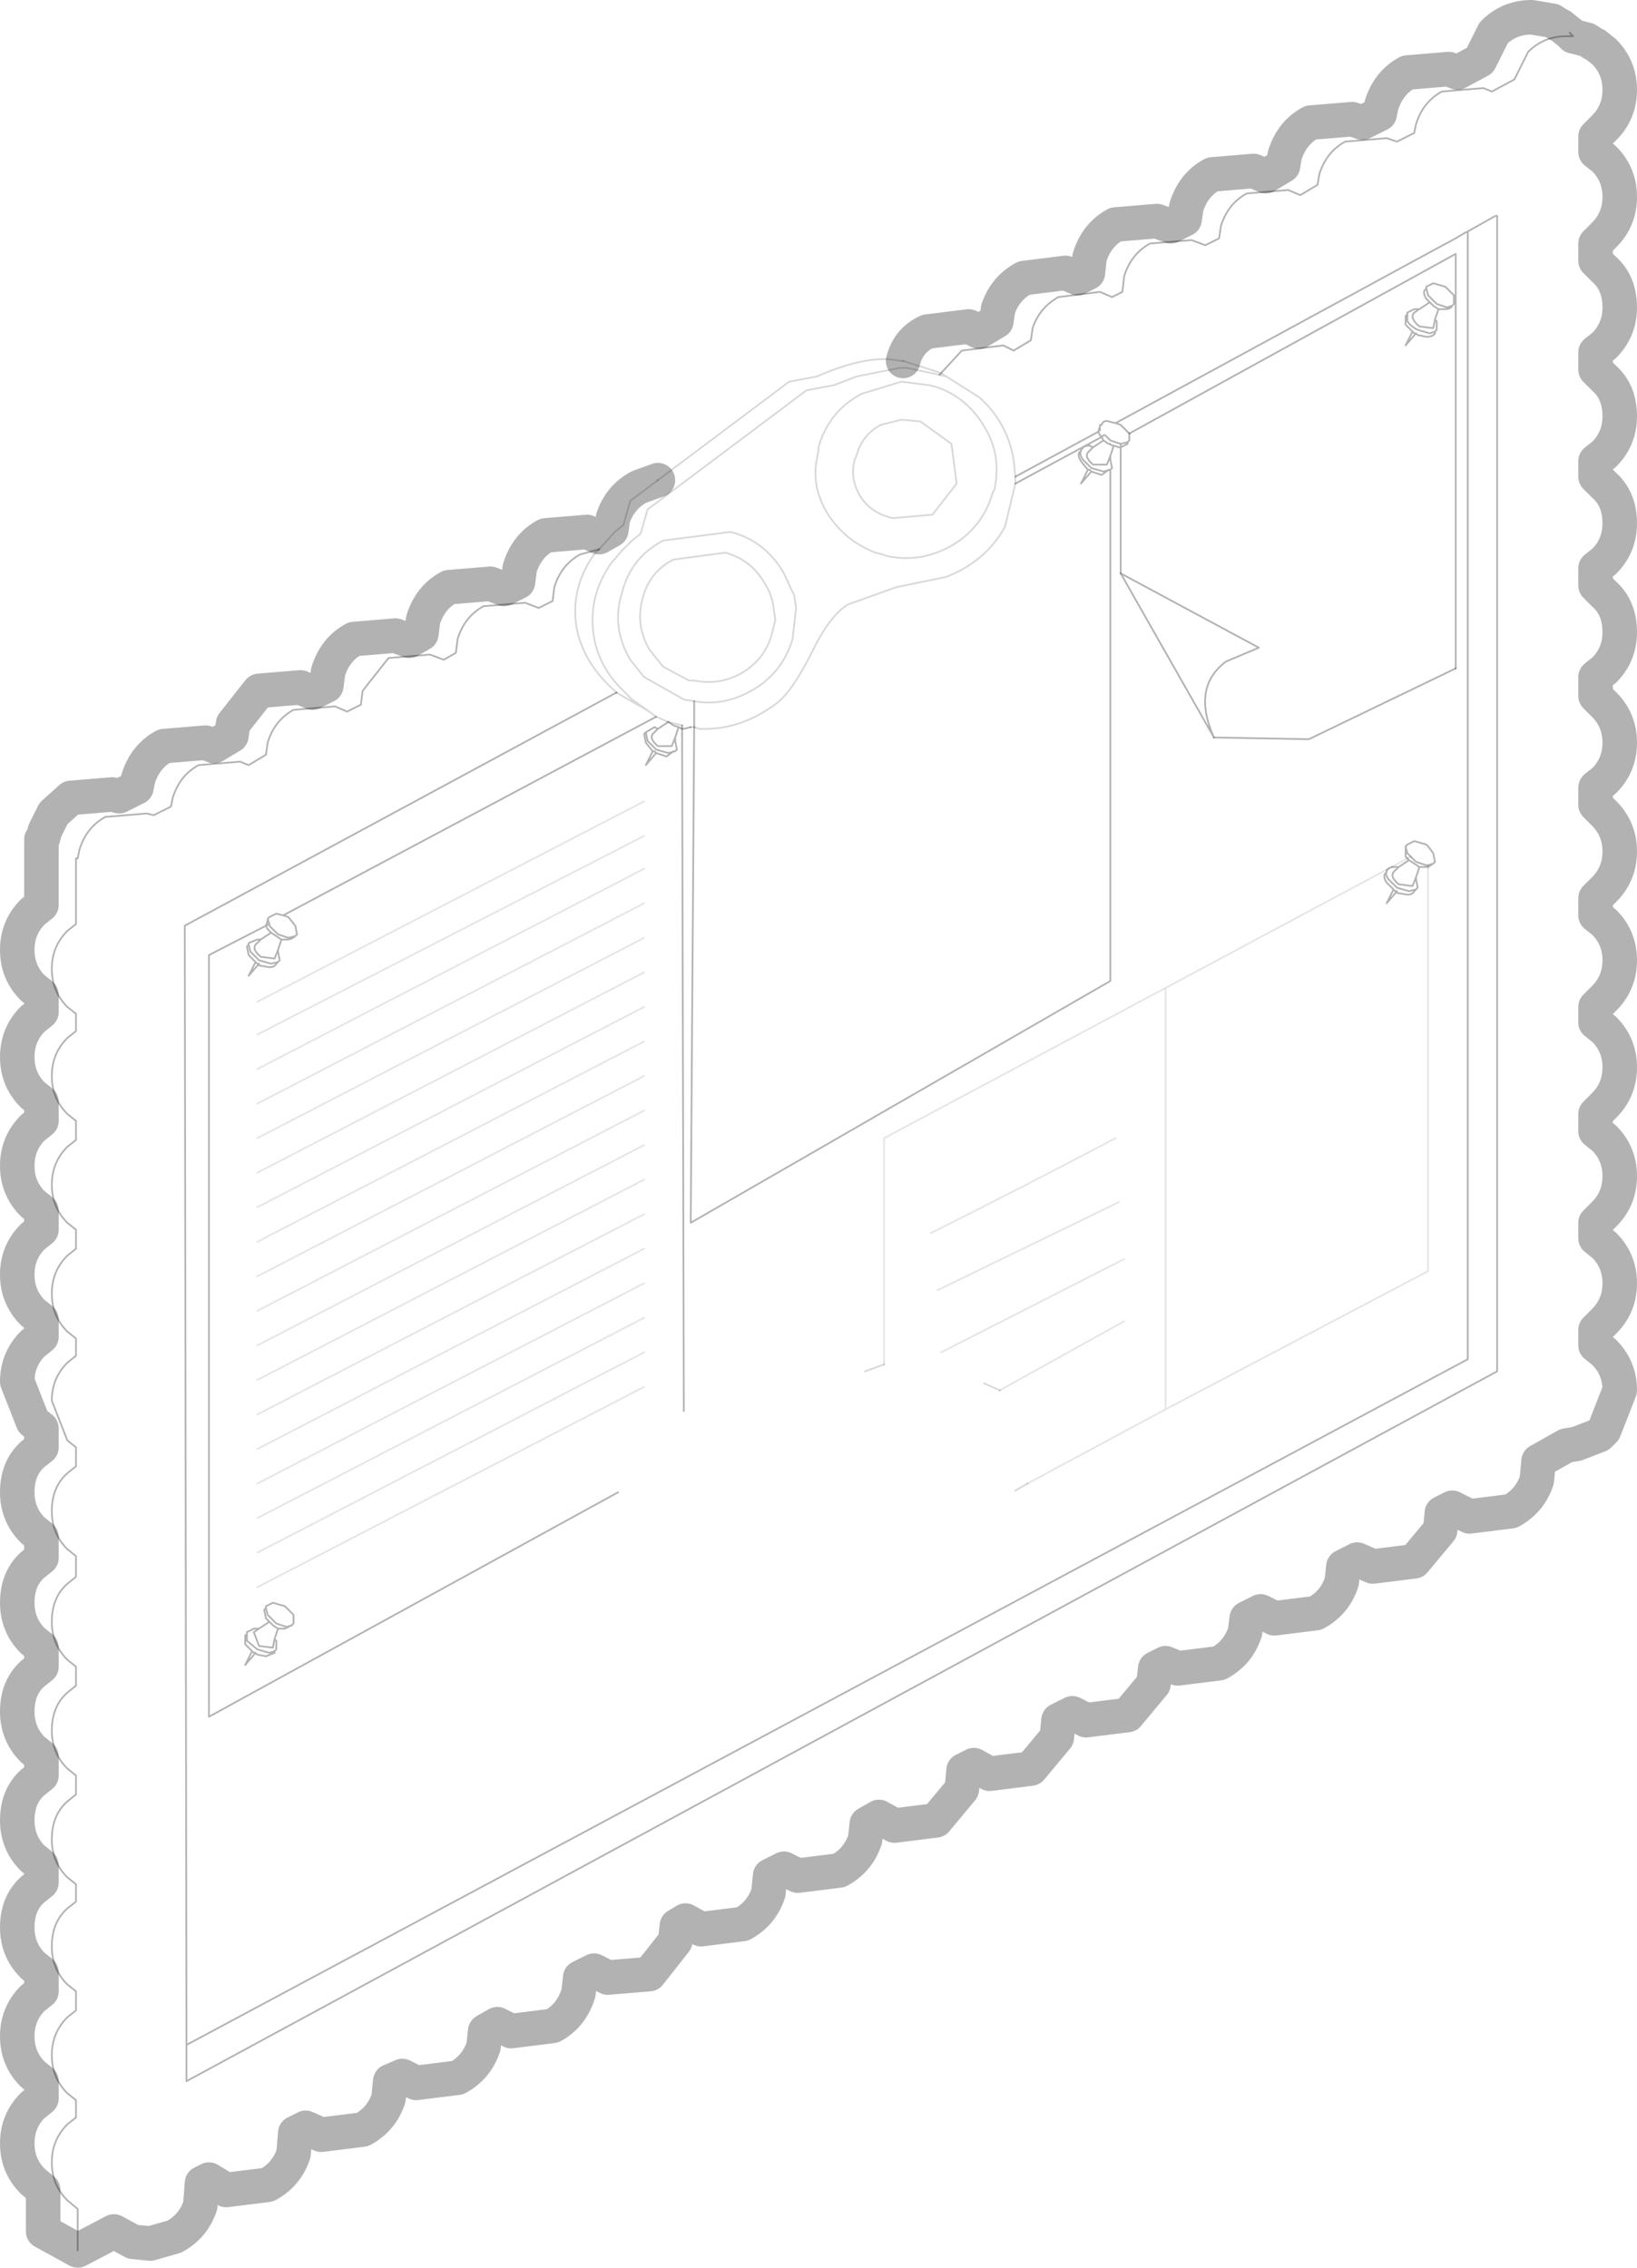 <?xml version="1.0" encoding="UTF-8" standalone="no"?>
<svg xmlns:xlink="http://www.w3.org/1999/xlink" height="65.65px" width="47.4px" xmlns="http://www.w3.org/2000/svg">
  <g transform="matrix(1.0, 0.0, 0.0, 1.0, 23.0, 33.75)">
    <path d="M-20.75 31.4 L-19.7 30.85 -19.15 31.15 -18.65 31.2 -17.95 31.0 Q-17.4 30.7 -17.2 30.1 L-17.15 29.45 -16.95 29.35 -16.45 29.65 -15.25 29.5 Q-14.7 29.2 -14.5 28.6 L-14.45 28.0 -14.15 27.85 -13.7 28.05 -12.5 27.9 Q-11.95 27.6 -11.75 27.0 L-11.7 26.5 -11.35 26.35 -10.95 26.55 -9.75 26.4 Q-9.2 26.1 -9.0 25.5 L-8.95 25.05 -8.6 24.85 -8.2 25.05 -7.0 24.9 Q-6.45 24.6 -6.25 23.95 L-6.2 23.5 -5.8 23.3 -5.4 23.5 -4.2 23.4 -3.45 22.45 -3.4 22.0 -3.15 21.85 -2.7 22.1 -1.5 21.95 Q-0.95 21.65 -0.75 21.05 L-0.7 20.55 -0.3 20.35 0.1 20.55 1.3 20.4 Q1.85 20.1 2.05 19.5 L2.1 19.05 2.45 18.85 2.9 19.1 4.1 18.95 4.85 18.05 4.9 17.5 5.2 17.35 5.65 17.6 6.85 17.45 7.6 16.55 7.65 16.05 8.05 15.85 8.45 16.05 9.65 15.9 10.4 15.0 10.45 14.55 10.75 14.4 11.1 14.55 12.3 14.4 Q12.85 14.1 13.05 13.5 L13.1 13.1 13.5 12.9 13.9 13.1 15.1 12.95 Q15.65 12.65 15.85 12.05 L15.9 11.6 16.3 11.4 16.75 11.6 17.95 11.45 18.7 10.55 18.75 10.05 19.05 9.9 19.55 10.15 20.75 10.0 Q21.3 9.7 21.5 9.1 L21.55 8.55 22.35 8.1 22.65 8.05 23.3 7.8 23.45 7.65 23.9 6.5 Q23.9 5.85 23.45 5.4 L23.2 5.2 23.2 4.75 23.45 4.5 Q23.9 4.05 23.9 3.4 23.9 2.75 23.45 2.3 L23.2 2.1 23.2 1.65 23.45 1.4 Q23.9 0.95 23.9 0.3 23.9 -0.35 23.45 -0.8 L23.2 -1.0 23.2 -1.5 23.45 -1.75 Q23.9 -2.2 23.9 -2.85 23.9 -3.5 23.45 -3.95 L23.2 -4.15 23.2 -4.6 23.45 -4.85 Q23.9 -5.3 23.9 -5.95 23.9 -6.6 23.45 -7.05 L23.2 -7.25 23.2 -7.75 23.45 -8.0 Q23.9 -8.45 23.9 -9.1 23.9 -9.75 23.45 -10.2 L23.2 -10.45 23.2 -10.95 23.45 -11.15 Q23.9 -11.6 23.9 -12.25 23.9 -12.9 23.45 -13.35 L23.2 -13.6 23.2 -14.15 23.45 -14.35 Q23.9 -14.8 23.9 -15.45 23.9 -16.15 23.45 -16.55 L23.2 -16.8 23.2 -17.3 23.45 -17.5 Q23.9 -17.95 23.9 -18.6 23.9 -19.3 23.45 -19.7 L23.2 -19.95 23.2 -20.4 23.45 -20.6 Q23.9 -21.05 23.9 -21.7 23.9 -22.4 23.45 -22.8 L23.2 -23.05 23.2 -23.55 23.45 -23.75 Q23.9 -24.2 23.9 -24.85 23.9 -25.55 23.45 -25.95 L23.2 -26.2 23.2 -26.7 23.45 -26.95 Q23.9 -27.4 23.9 -28.05 23.9 -28.7 23.45 -29.15 L23.2 -29.35 23.2 -29.8 23.45 -30.05 Q23.9 -30.5 23.9 -31.15 23.9 -31.8 23.45 -32.25 L23.2 -32.45 23.1 -32.5 22.95 -32.6 22.55 -32.7 M22.45 -32.8 L22.2 -33.0 22.1 -33.05 21.95 -33.15 21.35 -33.25 Q20.7 -33.25 20.25 -32.8 L19.85 -32.0 19.2 -31.65 18.95 -31.75 17.75 -31.65 Q17.2 -31.35 17.0 -30.7 L16.95 -30.45 16.45 -30.2 16.15 -30.3 14.95 -30.2 Q14.4 -29.9 14.2 -29.25 L14.15 -28.95 13.65 -28.65 13.3 -28.8 12.1 -28.7 Q11.55 -28.4 11.35 -27.75 L11.3 -27.4 10.9 -27.2 10.5 -27.35 9.3 -27.25 Q8.75 -26.95 8.55 -26.3 L8.5 -25.85 8.2 -25.7 7.85 -25.85 6.65 -25.7 Q6.1 -25.4 5.9 -24.8 L5.85 -24.45 5.35 -24.15 5.05 -24.3 3.85 -24.15 Q3.3 -23.9 3.15 -23.3 M-20.75 31.4 L-21.75 30.85 -21.75 29.65 -22.05 29.4 Q-22.5 28.95 -22.5 28.3 -22.5 27.65 -22.05 27.2 L-21.8 27.0 -21.8 26.5 -22.05 26.3 Q-22.5 25.85 -22.5 25.2 -22.5 24.55 -22.05 24.1 L-21.8 23.9 -21.8 23.35 -22.05 23.15 Q-22.5 22.7 -22.5 22.05 -22.5 21.35 -22.05 20.95 L-21.8 20.75 -21.8 20.25 -22.05 20.05 Q-22.5 19.6 -22.5 18.95 -22.5 18.25 -22.05 17.85 L-21.8 17.65 -21.8 17.1 -22.05 16.9 Q-22.5 16.45 -22.5 15.8 -22.5 15.1 -22.05 14.7 L-21.8 14.5 -21.8 13.95 -22.05 13.75 Q-22.5 13.3 -22.5 12.65 -22.5 11.95 -22.05 11.55 L-21.8 11.35 -21.8 10.75 -22.05 10.55 Q-22.5 10.1 -22.5 9.45 -22.5 8.75 -22.05 8.35 L-21.8 8.15 -21.8 7.6 -22.05 7.4 -22.5 6.25 Q-22.5 5.6 -22.05 5.15 L-21.8 4.95 -21.8 4.45 -22.05 4.25 Q-22.5 3.8 -22.5 3.15 -22.5 2.5 -22.05 2.05 L-21.8 1.85 -21.8 1.3 -22.05 1.1 Q-22.5 0.65 -22.5 0.0 -22.5 -0.65 -22.05 -1.1 L-21.8 -1.3 -21.8 -1.85 -22.05 -2.05 Q-22.5 -2.5 -22.5 -3.15 -22.5 -3.8 -22.05 -4.25 L-21.8 -4.45 -21.8 -4.95 -22.05 -5.15 Q-22.5 -5.6 -22.5 -6.25 -22.5 -6.9 -22.05 -7.35 L-21.8 -7.55 -21.8 -9.45 -21.75 -9.5 -21.7 -9.7 -21.45 -10.2 -20.95 -10.65 -19.75 -10.75 -19.55 -10.7 -19.05 -10.95 -19.0 -11.2 Q-18.8 -11.85 -18.25 -12.15 L-17.05 -12.25 -16.8 -12.15 -16.3 -12.45 -16.25 -12.8 -15.5 -13.75 -14.3 -13.85 -13.95 -13.7 -13.55 -13.9 -13.5 -14.3 Q-13.3 -14.95 -12.75 -15.25 L-11.55 -15.35 -11.15 -15.2 -10.8 -15.4 -10.75 -15.8 Q-10.55 -16.45 -10.0 -16.75 L-8.8 -16.85 -8.4 -16.7 -8.0 -16.9 -7.95 -17.3 Q-7.75 -17.95 -7.2 -18.25 L-6.0 -18.35 -5.65 -18.2 -5.3 -18.4 -5.25 -18.75 Q-5.05 -19.35 -4.5 -19.65 L-3.95 -19.85" fill="none" stroke="#000000" stroke-linecap="round" stroke-linejoin="round" stroke-opacity="0.302" stroke-width="1.0"/>
    <path d="M22.55 -32.7 L22.35 -32.7 Q21.7 -32.7 21.25 -32.25 L20.85 -31.45 20.2 -31.1 19.95 -31.2 18.75 -31.1 Q18.2 -30.8 18.0 -30.15 L17.95 -29.9 17.45 -29.65 17.15 -29.75 15.95 -29.65 Q15.4 -29.35 15.2 -28.7 L15.15 -28.4 14.65 -28.1 14.3 -28.25 13.1 -28.15 Q12.55 -27.85 12.35 -27.2 L12.3 -26.85 11.9 -26.65 11.5 -26.8 10.3 -26.7 Q9.75 -26.4 9.55 -25.75 L9.5 -25.3 9.2 -25.15 8.85 -25.3 7.65 -25.15 Q7.1 -24.85 6.9 -24.25 L6.85 -23.9 6.35 -23.6 6.05 -23.75 4.85 -23.6 4.25 -22.95 4.2 -22.9 M6.4 -19.95 L8.8 -21.25 8.85 -21.4 8.85 -21.45 8.9 -21.45 Q8.95 -21.6 9.1 -21.55 L9.3 -21.5 18.5 -26.5 19.15 -26.85 19.4 -27.0 19.5 -27.05 20.3 -27.5 20.35 -27.5 20.35 5.95 -17.6 26.5 -17.6 25.45 -17.65 -6.95 -5.15 -13.7 M-5.65 -17.85 L-6.2 -17.7 Q-6.75 -17.4 -6.95 -16.75 L-7.0 -16.35 -7.4 -16.15 -7.8 -16.3 -9.0 -16.2 Q-9.55 -15.9 -9.75 -15.25 L-9.8 -14.85 -10.15 -14.65 -10.55 -14.8 -11.75 -14.7 -12.5 -13.75 -12.55 -13.35 -12.95 -13.15 -13.3 -13.3 -14.5 -13.2 Q-15.05 -12.9 -15.25 -12.25 L-15.3 -11.9 -15.8 -11.6 -16.05 -11.7 -17.25 -11.6 Q-17.8 -11.3 -18.0 -10.65 L-18.05 -10.4 -18.55 -10.15 -18.75 -10.2 -19.95 -10.1 Q-20.5 -9.8 -20.7 -9.15 L-20.75 -8.9 -20.8 -8.9 -20.8 -7.0 -21.05 -6.8 Q-21.5 -6.35 -21.5 -5.7 -21.5 -5.05 -21.05 -4.6 L-20.8 -4.4 -20.8 -3.9 -21.05 -3.7 Q-21.5 -3.25 -21.5 -2.6 -21.5 -1.95 -21.05 -1.5 L-20.8 -1.3 -20.8 -0.75 -21.05 -0.55 Q-21.5 -0.1 -21.5 0.55 -21.5 1.2 -21.05 1.65 L-20.8 1.85 -20.8 2.4 -21.05 2.6 Q-21.5 3.05 -21.5 3.7 -21.5 4.35 -21.05 4.8 L-20.8 5.0 -20.8 5.5 -21.05 5.7 Q-21.5 6.15 -21.5 6.8 L-21.05 7.95 -20.8 8.15 -20.8 8.7 -21.05 8.9 Q-21.5 9.3 -21.5 10.0 -21.5 10.65 -21.05 11.1 L-20.8 11.3 -20.8 11.9 -21.05 12.1 Q-21.5 12.5 -21.5 13.2 -21.5 13.85 -21.05 14.3 L-20.8 14.5 -20.8 15.05 -21.05 15.25 Q-21.5 15.65 -21.5 16.35 -21.5 17.0 -21.05 17.45 L-20.8 17.65 -20.8 18.2 -21.05 18.4 Q-21.5 18.8 -21.5 19.5 -21.5 20.15 -21.05 20.6 L-20.8 20.8 -20.8 21.3 -21.05 21.5 Q-21.5 21.9 -21.5 22.6 -21.5 23.25 -21.05 23.7 L-20.8 23.9 -20.8 24.45 -21.05 24.65 Q-21.5 25.1 -21.5 25.75 -21.5 26.4 -21.05 26.85 L-20.8 27.05 -20.8 27.55 -21.05 27.75 Q-21.5 28.2 -21.5 28.85 -21.5 29.5 -21.05 29.95 L-20.75 30.2 -20.75 31.4 M22.55 -32.7 L22.45 -32.8 M12.15 -12.4 L14.9 -12.35 19.15 -14.4 M9.7 -21.2 L9.7 -21.0 9.65 -20.95 9.65 -20.9 9.45 -20.8 9.45 -17.15 M6.4 -19.75 L8.9 -21.1 8.85 -21.15 8.8 -21.25 8.85 -21.3 8.85 -21.45 M9.7 -21.2 L9.65 -21.25 9.45 -21.45 9.3 -21.5 M9.15 -20.9 Q9.15 -20.85 9.25 -20.85 L9.4 -20.8 9.45 -20.8 9.45 -20.9 9.15 -21.0 9.0 -21.15 8.95 -21.15 8.9 -21.1 8.95 -21.0 9.1 -20.9 9.15 -20.9 M9.15 -20.15 L8.95 -20.1 8.6 -20.2 8.35 -20.45 Q8.25 -20.6 8.3 -20.7 L8.25 -20.65 Q8.2 -20.55 8.3 -20.4 L8.5 -20.15 8.55 -20.15 8.6 -20.1 8.9 -20.0 9.1 -20.15 9.15 -20.15 9.2 -20.2 9.15 -20.45 9.15 -20.55 9.05 -20.3 8.65 -20.3 Q8.35 -20.55 8.55 -20.7 L8.65 -20.8 8.55 -20.85 Q8.35 -20.85 8.3 -20.7 M9.25 -20.85 L9.15 -20.55 M9.65 -20.95 L9.45 -20.9 M8.5 -20.15 L8.3 -19.75 8.6 -20.1 M8.95 -21.0 L8.65 -20.8 M-3.25 -12.65 L-3.2 -12.65 -3.0 -12.7 M-2.9 -12.7 L-2.9 -13.45 M-2.9 -12.7 L-3.0 1.65 9.15 -5.35 9.15 -20.15 M17.75 -9.3 L17.7 -9.25 17.75 -9.05 17.85 -8.95 18.0 -8.8 18.3 -8.7 18.35 -8.7 18.5 -8.75 18.55 -8.8 18.5 -9.05 18.35 -9.25 18.3 -9.3 17.95 -9.4 17.75 -9.3 M17.5 -8.65 L17.4 -8.65 17.3 -8.65 17.2 -8.6 17.15 -8.55 17.15 -8.5 Q17.1 -8.45 17.2 -8.3 L17.45 -8.05 17.8 -7.95 18.0 -8.0 18.05 -8.05 18.0 -8.3 18.0 -8.35 17.9 -8.1 17.5 -8.15 Q17.2 -8.4 17.4 -8.55 L17.5 -8.65 17.8 -8.85 17.75 -8.9 17.7 -8.95 17.7 -9.2 17.7 -9.25 M17.35 -8.0 L17.15 -7.6 17.45 -7.95 17.4 -7.95 17.35 -8.0 17.15 -8.2 Q17.05 -8.35 17.1 -8.45 L17.15 -8.5 M17.45 -7.95 L17.45 -7.9 17.75 -7.85 Q17.9 -7.85 17.95 -7.95 L18.0 -8.0 M18.35 -8.65 L18.5 -8.75 M18.0 -8.35 L18.1 -8.65 17.95 -8.75 17.8 -8.85 M18.1 -8.65 L18.25 -8.65 18.35 -8.65 M19.5 -27.05 L19.5 5.6 -17.6 25.45 M-4.35 -12.5 L-4.3 -12.25 -4.1 -12.0 -4.05 -12.0 -4.0 -11.95 -3.7 -11.85 -3.5 -12.0 -3.45 -12.0 -3.65 -11.95 -4.0 -12.05 -4.25 -12.3 -4.3 -12.55 -4.35 -12.5 M-4.05 -12.55 Q-4.25 -12.4 -3.95 -12.15 L-3.55 -12.15 -3.45 -12.4 -3.35 -12.7 -3.5 -12.75 -3.65 -12.85 -3.95 -12.65 -4.05 -12.55 M-4.3 -12.55 L-4.05 -12.7 -3.95 -12.65 M-3.35 -12.7 L-3.25 -12.65 M-15.0 -7.3 L-15.2 -7.2 -15.25 -7.15 -15.2 -7.0 -15.2 -6.95 -14.95 -6.7 -14.65 -6.6 -14.45 -6.65 -14.4 -6.7 -14.45 -6.95 -14.65 -7.2 -14.8 -7.25 -15.0 -7.3 M-14.45 -6.65 Q-14.55 -6.55 -14.7 -6.55 L-14.85 -6.55 -14.95 -6.25 -14.95 -6.2 -14.9 -5.95 -14.95 -5.9 -15.0 -5.85 Q-15.05 -5.75 -15.2 -5.75 L-15.5 -5.8 -15.5 -5.85 -15.8 -5.5 -15.6 -5.9 -15.8 -6.1 -15.85 -6.35 -15.8 -6.4 -15.8 -6.45 -15.55 -6.55 -15.45 -6.55 -15.15 -6.75 -15.25 -6.85 -15.3 -6.95 -16.95 -6.1 -16.95 15.95 -5.1 9.45 M-14.85 -6.55 L-15.0 -6.65 -15.15 -6.75 M-15.2 -7.0 L-15.3 -6.95 -15.25 -7.1 -15.25 -7.15 M-15.45 -6.55 L-15.55 -6.45 Q-15.75 -6.3 -15.45 -6.05 L-15.05 -6.0 -14.95 -6.25 M-14.95 -5.9 L-15.15 -5.85 -15.5 -5.95 -15.75 -6.2 -15.8 -6.4 M-15.5 -5.85 L-15.55 -5.85 -15.6 -5.9 M-3.45 -12.4 L-3.45 -12.3 -3.4 -12.05 -3.45 -12.0 M-4.1 -12.0 L-4.3 -11.6 -4.0 -11.95 M-4.0 -13.0 L-14.8 -7.25" fill="none" stroke="#000000" stroke-linecap="round" stroke-linejoin="round" stroke-opacity="0.302" stroke-width="0.05"/>
    <path d="M9.45 -17.15 L13.45 -15.0 12.5 -14.6 Q11.5 -13.85 12.15 -12.4 L9.45 -17.15 M19.15 -14.4 L19.15 -26.4 9.7 -21.2 M-3.25 -12.75 L-3.25 -12.65 -3.2 7.1" fill="none" stroke="#000000" stroke-linecap="round" stroke-linejoin="round" stroke-opacity="0.302" stroke-width="0.05"/>
    <path d="M5.8 -19.6 Q6.0 -20.6 5.5 -21.4 5.0 -22.25 4.1 -22.55 L3.9 -22.6 3.1 -22.7 1.95 -22.35 Q1.0 -21.85 0.7 -20.8 L0.7 -20.7 0.65 -20.45 Q0.5 -19.65 0.95 -18.9 1.45 -18.1 2.35 -17.75 L2.55 -17.7 2.7 -17.65 Q3.65 -17.45 4.55 -17.95 5.4 -18.45 5.7 -19.35 L5.75 -19.5 5.8 -19.6 M1.9 -19.4 Q2.2 -18.9 2.85 -18.75 L4.0 -18.85 4.7 -19.75 4.55 -20.9 3.65 -21.55 3.1 -21.6 2.5 -21.45 Q1.95 -21.15 1.8 -20.55 L1.75 -20.45 Q1.6 -19.9 1.9 -19.4 M2.6 5.75 L2.05 5.95 M6.4 9.4 L6.75 9.2 M5.5 6.3 L5.95 6.5 M-0.6 -16.15 Q-0.65 -16.55 -0.85 -16.85 -1.25 -17.55 -2.0 -17.75 L-3.5 -17.55 Q-4.2 -17.2 -4.4 -16.4 -4.6 -15.65 -4.2 -14.95 L-3.8 -14.45 -3.05 -14.05 -2.9 -14.05 Q-2.2 -13.9 -1.55 -14.25 -0.85 -14.65 -0.65 -15.4 L-0.55 -15.8 -0.6 -16.15" fill="none" stroke="#000000" stroke-linecap="square" stroke-linejoin="bevel" stroke-opacity="0.153" stroke-width="0.05"/>
    <path d="M4.25 -22.95 L4.4 -22.85 5.35 -22.25 Q6.15 -21.55 6.35 -20.45 L6.4 -19.95 6.4 -19.75 6.1 -18.5 Q5.55 -17.5 4.4 -17.05 L2.95 -16.75 1.55 -16.25 Q1.0 -15.9 0.5 -14.85 -0.05 -13.75 -0.5 -13.4 -1.55 -12.6 -2.75 -12.65 L-2.9 -12.7 M3.15 -23.3 L4.25 -22.95 M4.2 -22.9 L4.4 -22.85 M4.2 -22.9 L3.25 -23.1 3.1 -23.1 3.05 -23.1 1.8 -22.85 1.15 -22.6 0.35 -22.45 -4.25 -19.0 -4.45 -18.3 -4.7 -18.1 -5.0 -17.8 -5.3 -17.45 Q-6.0 -16.45 -5.8 -15.3 -5.65 -14.45 -5.0 -13.8 L-4.7 -13.5 -4.2 -13.15 -4.0 -13.0 -3.65 -12.85 M-2.9 -13.45 L-3.2 -13.5 -4.35 -14.15 -4.75 -14.65 Q-5.3 -15.6 -5.0 -16.55 -4.75 -17.6 -3.8 -18.1 L-1.85 -18.35 Q-0.85 -18.1 -0.3 -17.15 L0.0 -16.5 0.05 -16.15 -0.05 -15.25 Q-0.35 -14.25 -1.25 -13.75 -2.05 -13.3 -2.9 -13.45 M-3.95 -19.85 L-4.75 -19.25 -4.95 -18.55 -5.2 -18.35 -5.65 -17.85 M-4.2 -13.15 L-5.15 -13.7" fill="none" stroke="#000000" stroke-linecap="round" stroke-linejoin="bevel" stroke-opacity="0.153" stroke-width="0.05"/>
    <path d="M17.75 -8.9 L17.3 -8.65 M17.75 -8.9 L17.85 -8.95 M18.35 -8.65 L18.35 -8.7 M17.2 -8.6 L10.75 -5.15 10.75 7.05 18.35 3.05 18.35 -8.65 M10.75 -5.15 L2.6 -0.8 2.6 5.75 M9.4 1.05 L4.15 3.6 M6.75 9.2 L10.75 7.05 M5.95 6.5 L9.55 4.5 M9.55 2.7 L4.25 5.4 M9.3 -0.8 Q6.65 0.6 3.95 1.95" fill="none" stroke="#000000" stroke-linecap="round" stroke-linejoin="round" stroke-opacity="0.102" stroke-width="0.05"/>
    <path d="M-5.15 -13.7 L-5.2 -13.75 Q-6.1 -14.55 -6.3 -15.55 -6.5 -16.7 -5.8 -17.7 L-5.65 -17.85 M-3.65 -12.85 L-3.25 -12.75" fill="none" stroke="#000000" stroke-linecap="round" stroke-linejoin="bevel" stroke-opacity="0.153" stroke-width="0.05"/>
    <path d="M-3.95 -19.85 L-0.15 -22.7 0.65 -22.85 Q1.9 -23.4 2.75 -23.35 L3.1 -23.3 3.15 -23.3 M-3.0 -12.7 L-2.9 -12.7" fill="none" stroke="#000000" stroke-linecap="square" stroke-linejoin="bevel" stroke-opacity="0.153" stroke-width="0.05"/>
    <path d="M18.25 -25.35 L18.3 -25.4 18.35 -25.2 18.6 -24.95 18.9 -24.85 19.05 -24.9 Q19.0 -24.8 18.85 -24.8 L18.65 -24.8 18.5 -24.9 18.4 -25.0 18.3 -25.1 Q18.2 -25.25 18.25 -25.35 M18.1 -24.3 L18.5 -24.25 18.55 -24.5 18.6 -24.45 18.6 -24.2 18.55 -24.15 18.4 -24.1 18.05 -24.2 Q17.85 -24.3 17.75 -24.45 L17.75 -24.65 17.75 -24.7 17.95 -24.8 18.1 -24.8 17.95 -24.7 Q17.8 -24.55 18.1 -24.3 M17.75 -24.65 L17.7 -24.6 17.7 -24.35 17.9 -24.15 17.7 -23.75 18.0 -24.1 18.05 -24.05 18.3 -24.0 Q18.5 -24.0 18.55 -24.1 L18.55 -24.15 M17.9 -24.15 L17.95 -24.1 18.0 -24.1 M19.05 -24.9 L19.1 -24.95 19.1 -25.2 18.85 -25.45 18.5 -25.55 18.3 -25.45 18.3 -25.4 M18.55 -24.5 L18.65 -24.8 M18.1 -24.8 L18.4 -25.0" fill="none" stroke="#000000" stroke-linecap="round" stroke-linejoin="round" stroke-opacity="0.302" stroke-width="0.05"/>
    <path d="M-15.35 12.85 L-15.3 12.8 -15.25 13.0 -15.0 13.25 -14.7 13.35 -14.55 13.3 -14.75 13.4 -14.95 13.4 -15.1 13.3 -15.2 13.2 -15.3 13.1 -15.35 12.85 M-15.5 13.9 L-15.1 13.95 -15.05 13.7 -15.0 13.75 -15.0 14.0 -15.05 14.05 -15.2 14.1 -15.55 14.0 -15.85 13.75 -15.85 13.55 -15.85 13.5 -15.65 13.4 -15.5 13.4 -15.65 13.5 -15.5 13.9 M-15.85 13.55 L-15.9 13.6 -15.9 13.85 -15.7 14.05 -15.9 14.45 -15.6 14.1 -15.55 14.15 -15.3 14.2 -15.05 14.1 -15.05 14.05 M-15.7 14.05 L-15.65 14.1 -15.6 14.1 M-14.55 13.3 L-14.5 13.25 -14.5 13.0 -14.75 12.75 -15.1 12.65 -15.3 12.75 -15.3 12.8 M-15.05 13.7 L-14.95 13.4 M-15.5 13.4 L-15.2 13.2" fill="none" stroke="#000000" stroke-linecap="round" stroke-linejoin="round" stroke-opacity="0.302" stroke-width="0.05"/>
    <path d="M-4.35 -7.6 L-15.55 -1.8 M-4.35 -9.55 L-15.55 -3.8 M-4.35 -10.55 L-15.55 -4.75 M-4.35 -8.6 L-15.55 -2.8 M-4.35 0.4 L-15.55 6.2 M-4.35 -0.6 L-15.55 5.2 M-4.35 1.4 L-15.55 7.2 M-4.35 2.4 L-15.55 8.2 M-4.35 6.4 L-15.55 12.2 M-4.35 5.4 L-15.55 11.2 M-4.35 4.4 L-15.55 10.2 M-4.35 3.4 L-15.55 9.2 M-4.35 -3.6 L-15.55 2.2 M-4.35 -5.6 L-15.55 0.2 M-4.35 -1.6 L-15.55 4.2 M-4.35 -2.6 L-15.55 3.2 M-4.35 -6.6 L-15.55 -0.8 M-4.35 -4.6 L-15.55 1.2" fill="none" stroke="#000000" stroke-linecap="round" stroke-linejoin="round" stroke-opacity="0.102" stroke-width="0.05"/>
  </g>
</svg>
